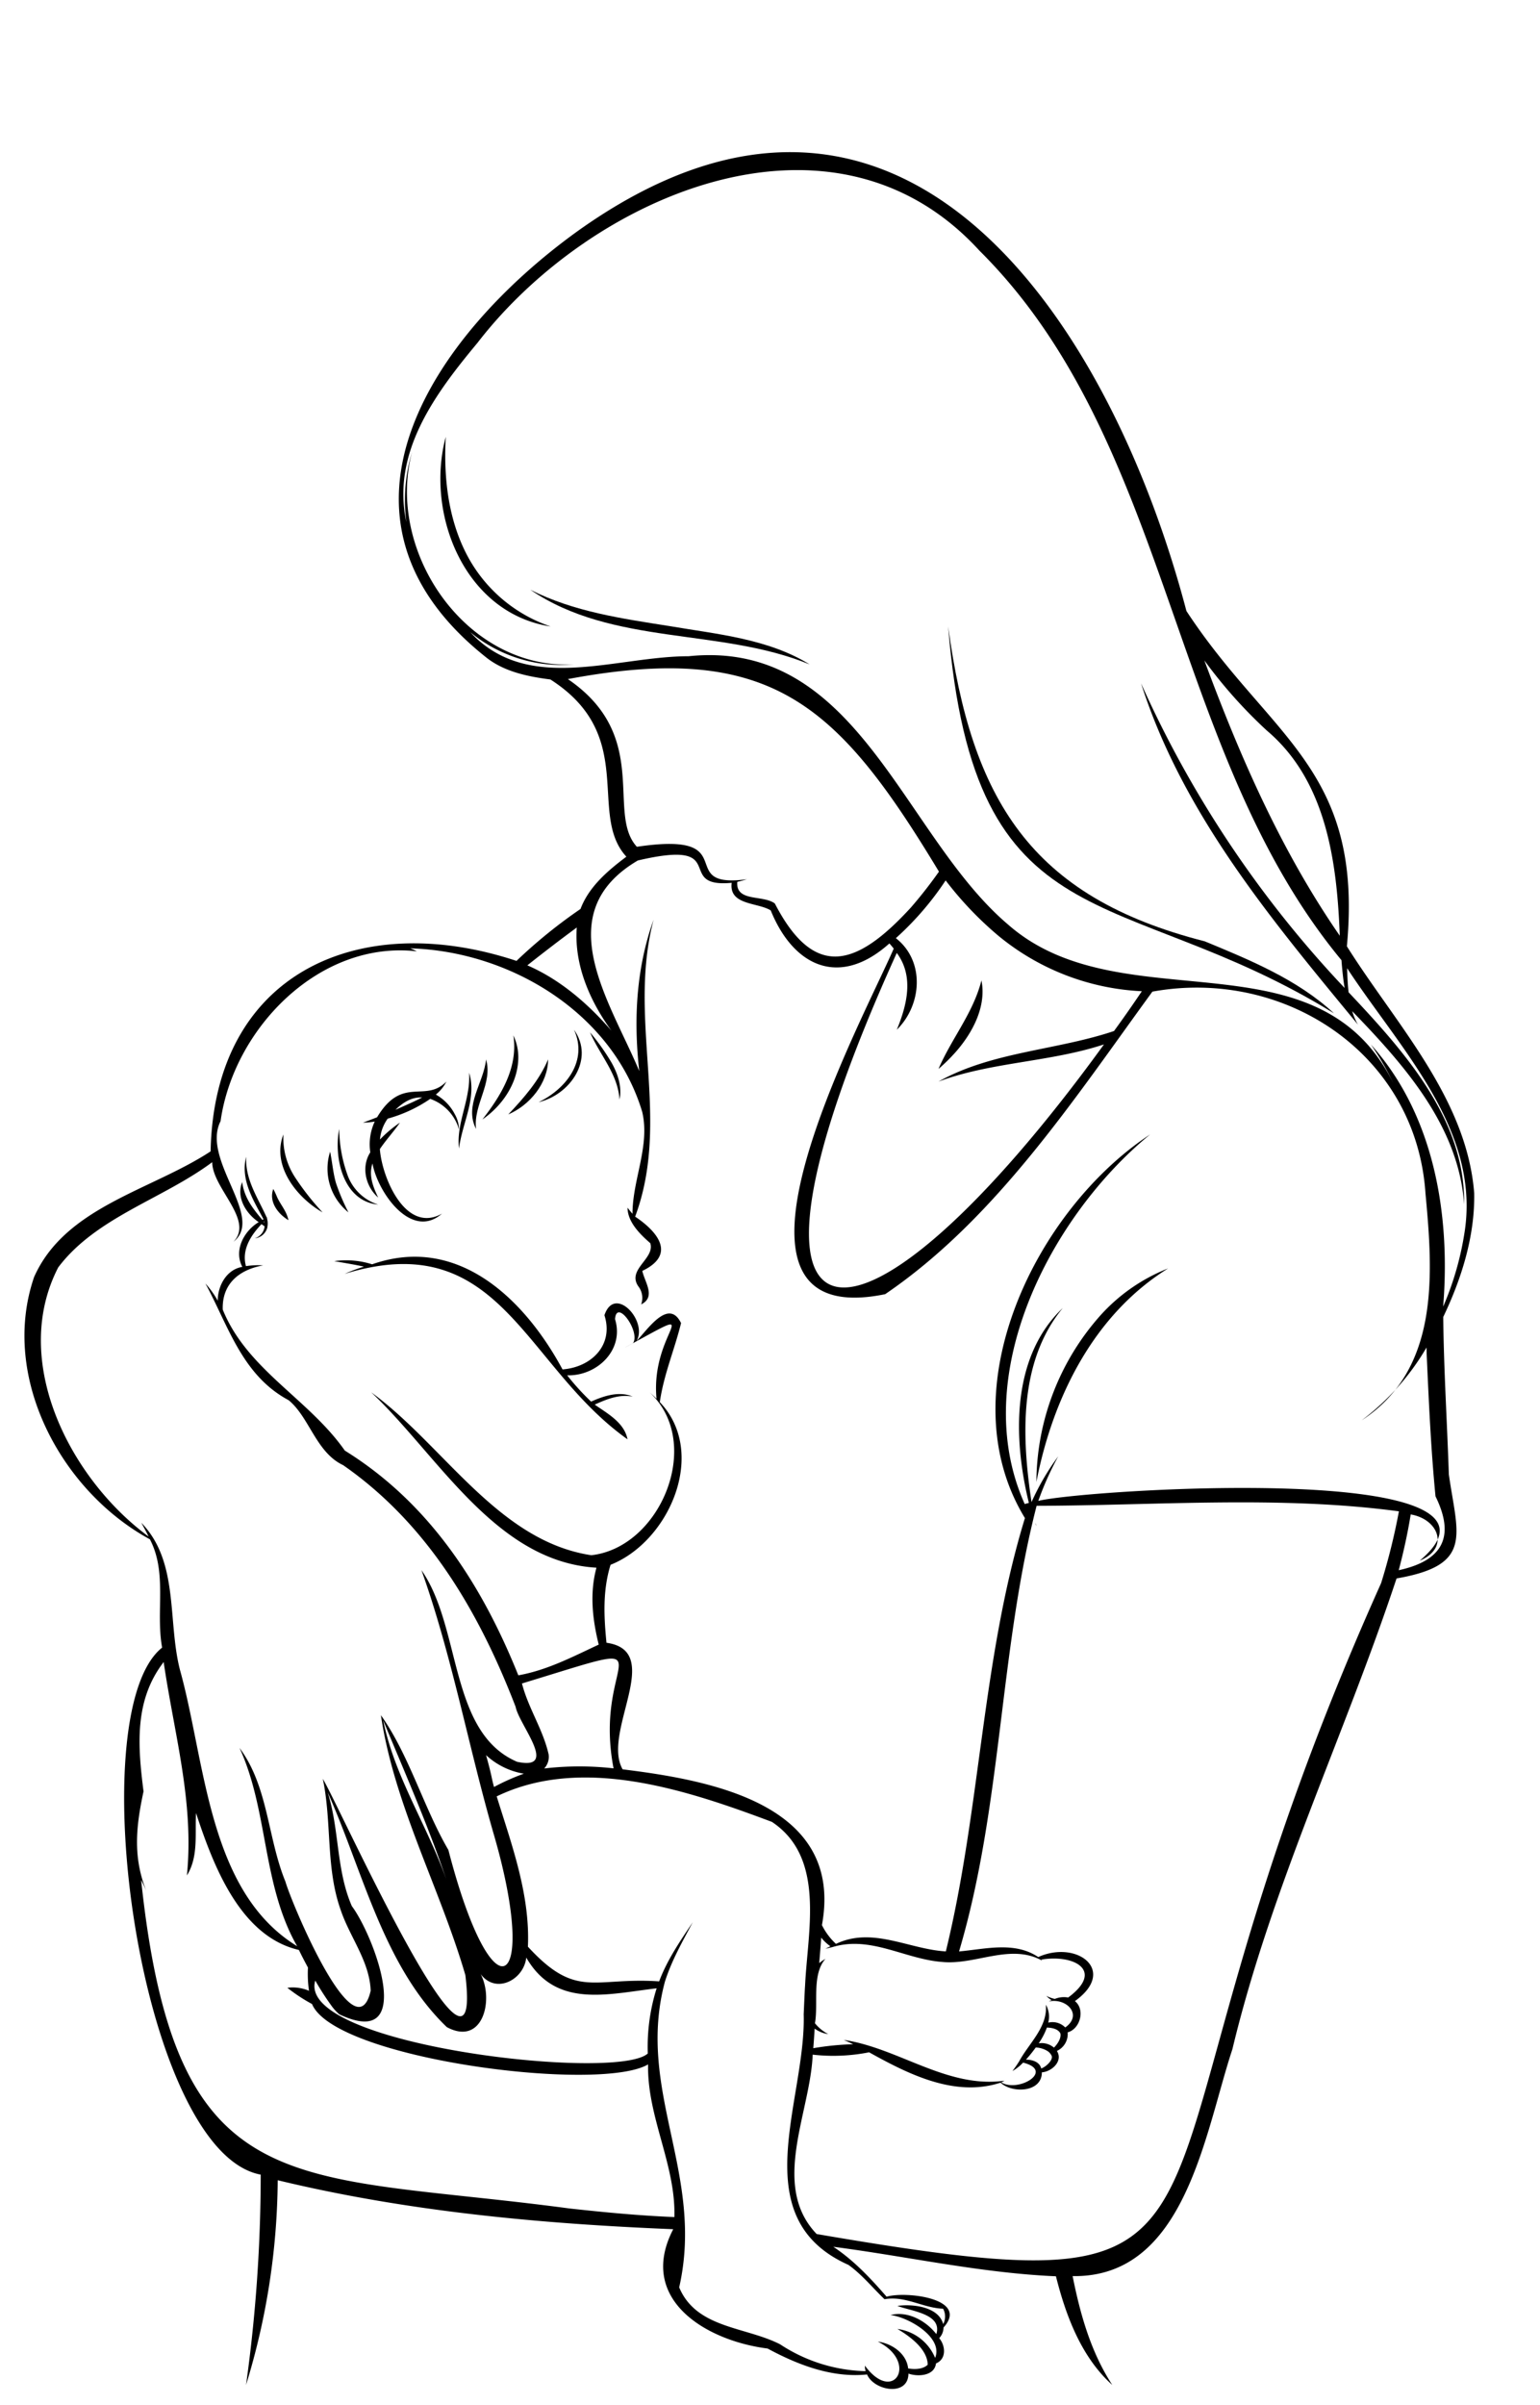<?xml version="1.0" encoding="UTF-8"?>
<!DOCTYPE svg PUBLIC '-//W3C//DTD SVG 1.0//EN'
          'http://www.w3.org/TR/2001/REC-SVG-20010904/DTD/svg10.dtd'>
<svg height="531.2" preserveAspectRatio="xMidYMid meet" version="1.0" viewBox="-5.4 -33.6 340.3 531.2" width="340.3" xmlns="http://www.w3.org/2000/svg" xmlns:xlink="http://www.w3.org/1999/xlink" zoomAndPan="magnify"
><g id="change1_1"
  ><path d="M320.362,229.926c-1.65-21.031-17.4-37.426-28.138-54.538,3.715-39.341-17.032-45.966-35.455-74.049C239.817,36.931,193.444-33.638,121.983,17.628c-31.767,22.984-58.895,62.857-20.178,93.777,4.053,3.343,9.423,4.414,14.422,5.057,19.407,12.423,8.117,29.687,16.784,39.137-4.023,3.025-8.277,6.6-10.134,11.545a111.546,111.546,0,0,0-14.146,11.468c-34.829-11.523-66.792,2.67-67.591,42.063-13.072,8.6-32.105,12.222-39,27.744-7.571,22.042,5.907,47.248,25.586,57.937,3.891,7.461,1.247,15.954,2.7,23.916-18.212,14.462-4.9,111.41,21.785,116.391a336.952,336.952,0,0,1-3.244,46.448,156.682,156.682,0,0,0,7-45.21c28.581,6.9,58.1,9.626,87.4,10.815-8.049,15.5,7.282,24.646,20.846,26.352,6.687,3.611,14.253,6.527,21.985,5.731,1.519,3.588,9.089,4.972,9.145-.192,2.066.726,5.749.547,6.085-2.246,2.363-.984,2.117-3.9.71-5.585a3.5,3.5,0,0,0,.96-2.352c5.789-6.431-8.333-8.058-12.582-6.8-3.52-4.046-7.256-8.041-11.775-11.027,16.413,2.137,32.6,5.8,49.193,6.517,2.2,8.727,5.609,17.854,12.448,24-4.758-7.32-7.073-15.594-8.762-24.04,24.946.393,29.161-31.557,35.308-50.114,8.59-35.8,24.726-69.159,36.275-103.964,17.079-2.949,13.46-9.538,11.553-22.975-.386-11.618-1.121-23.164-1.236-34.769C317.57,248.77,320.517,239.423,320.362,229.926ZM274.556,127.758c13.151,11.129,15.48,29.007,16.1,45.3-12.91-18.671-22.033-39.5-29.923-60.805A105.744,105.744,0,0,0,274.556,127.758ZM135.334,153.411c-6.832-7.417,3.266-24.419-15.25-37.035,44.96-8.433,59.647,5.51,82,42.524a99.122,99.122,0,0,1-6.18,7.9c-11.832,12.914-21.237,16.25-30.085-.865-2.615-1.968-8.667-.274-8.3-4.778q1.08-.245,2.131-.575C143.2,162.783,159.363,149.829,135.334,153.411Zm79.884,19.654a53.786,53.786,0,0,0,31.7,12.246q-2.994,4.463-6.152,8.79c-12.684,4.272-27.009,4.548-38.781,11.162,11.689-4.341,24.654-4.282,36.564-8.206-53.578,73.877-89.18,75.506-45.786-20.2,3.828,5.149,2.278,11.441.009,16.958,5.553-5.454,6.274-15.158-.211-20.221a66.248,66.248,0,0,0,11-12.754A76.751,76.751,0,0,0,215.218,173.065Zm-98.752,2.37c1.843-1.42,3.714-2.811,5.586-4.2-.619,8.337,2.973,16.355,7.658,22.793-5.148-5.938-11.316-11.292-18.58-14.434Q113.779,177.49,116.466,175.435Zm3.906,278.694c-61.35-8.2-86.919-.16-94.587-72.533.384.767.768,1.545,1.114,2.341-2.955-7.511-2.244-14.168-.584-21.9-1.276-10.069-2.092-20.078,4.451-28.579,2.323,15.939,6.762,30.876,5.135,47.13,2.59-4.151,1.753-9.127,2.015-13.771,3.784,11.458,9.7,27.226,22.735,30.23.63,1.315,1.307,2.6,2,3.886a26.361,26.361,0,0,0,.23,5.135A9.073,9.073,0,0,0,58.1,405.4a37.759,37.759,0,0,0,5.451,3.589c5,12.131,63.479,19.67,74.261,13.33-.244,11.58,6.153,22.2,5.806,33.714C135.842,455.722,128.127,454.983,120.372,454.129Zm-52.351-44.52a11.334,11.334,0,0,0,1.545,1.651h.01c17.109,8.1,7.847-17.083,2.771-23.9-3.48-7.965-2.738-16.969-5.343-25.136,7.778,17.357,12.312,38.394,26.332,51.862,7.94,4.267,10.458-6.017,7.478-11.709,3.36,4.511,9.542,1.274,10.076-3.647,6.526,11.284,17.909,8.063,28.81,6.785a43.034,43.034,0,0,0-1.957,14.395c-6.772,6.256-77.794-1.854-73.474-16.1A60.336,60.336,0,0,0,68.021,409.609Zm114.078,57c2.993,2.15,5.3,5.022,7.956,7.572,4.606-.818,8.466,1.934,12.937,2.092a3.551,3.551,0,0,1,.029,3.4c-1.016-3.85-6.754-4.488-10.115-4.021,2.952,1.171,9.983,1.733,8.6,6.238-2.3-2.982-6.388-5.193-10.134-4.213,4.051.464,11.711,4.964,9.866,9.463a10.491,10.491,0,0,0-8.33-6.392c2.822,1.651,6.665,4.52,6.689,7.908h-.01c-1.041,1.014-2.894,1.059-4.309.806-.361-3.344-3.686-5.54-6.7-5.921,9.046,4.514,3.52,13.975-2.86,5.307a4.017,4.017,0,0,0,.164,1.219,35.794,35.794,0,0,1-18.9-5.931c-7.691-3.928-18.487-3.476-22.3-12.573,5.7-25.1-9.677-43.535-3.11-67.676h.01c1.463-4.558,3.848-8.739,6.1-12.966-2.793,4.157-5.658,8.334-7.428,13.062-14.5-.99-18.233,4.053-29-7.659.507-11.462-3.562-22.453-6.9-33.195,18.988-9.184,42.251-1.324,60.816,5.631,11.9,7.906,7.888,24.081,7.331,36.153-.073.868-.259,5.377-.307,6.325C172.748,430.323,158.823,456.241,182.1,466.605Zm-78.886-107.85c-.355-1.621-.76-3.162-1.209-4.741a16.227,16.227,0,0,0,8.359,4.1,47.92,47.92,0,0,0-6.6,2.937C103.549,360.271,103.376,359.552,103.213,358.755Zm12.61-4.952c-1.263-5.528-4.486-10.151-5.883-15.614,34.912-10.621,15.376-6.559,20.24,18.743a67.2,67.2,0,0,0-15.326.029A3.739,3.739,0,0,0,115.823,353.8Zm62.62,42.639c8.474-2.659,16.066,2.62,24.328,3.245,7.374.751,15.145-4.2,22.159-.26a2.834,2.834,0,0,0-.24-.25c7.172-1.227,14.051,2.371,5.95,8.369a5.281,5.281,0,0,0-2.946.307,7.64,7.64,0,0,1-1.881-.672,5.584,5.584,0,0,0,1.162.95,6.031,6.031,0,0,0-.634.288c3.937-.85,7.594,2.951,3.647,5.739a3.94,3.94,0,0,0-3.752-1.065,5.35,5.35,0,0,0-.528-3.964c.448,4.963-3.781,8.538-5.95,12.6h-.01a24.592,24.592,0,0,1-1.43,2.053,9.593,9.593,0,0,0,2.351-1.861c7.061,1.786-1,6.7-4.817,4.366a4.8,4.8,0,0,0,.7-.374c-12.677,1.776-23.426-7.244-35.489-9,.7.307,1.391.614,2.073.95a61.2,61.2,0,0,0-8.82.874c.116-1.45.211-2.879.3-4.329a6.6,6.6,0,0,0,3.013,1.219,9.093,9.093,0,0,1-2.946-2.4c.779-4.348-.748-10.742,2.313-14.213a9.367,9.367,0,0,0-1.373.931q.246-2.806.442-5.624a10.124,10.124,0,0,0,2.034,1.91c-.374.173-.739.355-1.1.547C177.474,396.663,177.954,396.548,178.443,396.442Zm50.47,19.031c.238,1.063-.645,2.375-1.42,3.138a4.181,4.181,0,0,0-3.369-.95,15.167,15.167,0,0,0,1.814-3.484C227.019,414.228,228.388,414.447,228.913,415.473Zm-1.919,4.961c.339.917-1.24,2.414-2.313,2.783-.348-1.489-2.083-1.975-3.378-1.948a30.4,30.4,0,0,0,2.169-2.687,5.335,5.335,0,0,1,2.706.854A2.641,2.641,0,0,1,226.994,420.434Zm72.792-104.4C235.847,458.4,283.005,478.262,175.055,459.781c-10.246-10.725-1.377-26.827-.873-39.615a40.46,40.46,0,0,0,12.466-.519c8.727,4.849,18.94,10,29.05,6.708,2.559,2.4,9.143,2.189,9.127-2.284,2.143-.139,4.757-2.446,3.32-4.721a4.117,4.117,0,0,0,2.38-4.108c2.783-.749,3.923-5.054,1.6-6.9,9.462-6.778.422-13.572-8.1-9.731-5.254-3.513-11.7-1.752-17.5-1.238,9.509-32.021,8.863-66.234,17.139-98.416,26.455-.063,53.8-2.311,80.058,1.219A136.647,136.647,0,0,1,299.786,316.039ZM309.853,265.4c.476,10.491.938,21.059,1.958,31.468,4.435,9.01,1.5,14.212-8.129,16.314,1.075-4.059,1.977-8.176,2.649-12.322,6.2,1.058,8.619,7.478,1.987,10.211,26.511-22.231-74.434-15.708-84.28-13.2a68.036,68.036,0,0,1,4.395-9.836,54.851,54.851,0,0,0-5.892,10.1c-2.172-14.367-2.866-30.99,6.9-42.86-11.425,10.827-10.982,28.819-7.486,43.042-.307.077-.614.154-.921.249-12.628-28.113,5.532-63.458,27.706-81.621-25.244,16.591-44.881,56.542-27.658,84.721-9.515,31.046-9.8,64.3-17.476,95.7-8.129-.462-16.2-5.526-24.28-1.66a14.452,14.452,0,0,1-3.1-4.146c4.882-26.528-24.057-31.946-44.04-34.405-4.711-8.211,9.445-26.124-3.57-27.955-.575-5.784-.855-11.557.9-17.217,13.037-5.167,21.517-24.8,10.883-35.921.885-6.148,3.279-11.654,4.695-17.456-2.762-5.684-7.5,1.6-9.8,3.895,2.457-4.4-4.864-12.41-7.132-5.633,2.1,6.536-2.827,11.471-9.26,11.967-8.324-15.442-23.089-29.884-42.073-23.215a18.969,18.969,0,0,0-8.368-.7c2.237.4,4.414.738,6.574,1.219a34.953,34.953,0,0,0-4.271,1.593c34.436-10.58,39.38,20.1,62.5,36.535-.709-3.7-4.442-5.69-7.245-7.658,2.6-1.193,5.481-2.358,8.4-1.766-2.976-1.29-6.4-.159-9.2,1.1a53.931,53.931,0,0,1-5.288-5.806c6.573.192,12.683-5.6,10.575-12.4.334-4.661,5.635,2.774,3.993,5.269-.586.345-1.209.653-1.8,1,19.149-10.415,5.513-3.994,6.977,11.305-.49-.489-1.008-.96-1.536-1.411,12.015,11.093,2.5,34.249-12.869,35.97-20.618-3.107-32.648-24.336-48.637-35.97,14.75,13.853,27.47,37.418,49.769,38.724-1.536,5.615-.884,11.413.5,16.986-5.8,2.7-11.378,5.645-17.764,6.785-8.036-19.985-19.581-38-38.341-49.634-8.01-11.444-21.6-17.859-26.975-31.133-.194-5.736,3.658-8.823,8.944-9.779a18.876,18.876,0,0,0-3.819.172c-.988-3.571,1.043-6.762,3.435-9.27.221.163.451.326.691.48a3.1,3.1,0,0,1-2.178,2.649,3.19,3.19,0,0,0,2.745-2.285.254.254,0,0,0,.067.048,1.1,1.1,0,0,0-.058-.1,4.187,4.187,0,0,0-.067-2.121c.038-.048.086-.1.125-.144a.929.929,0,0,0-.144.067c-2-4.478-4.784-8.339-4.568-13.474-1.313,5.087,1.61,9.6,3.838,13.81a1.6,1.6,0,0,0-.249.144c-2.167-2.573-4.018-4.946-4.472-8.368-1.361,3.411.85,6.972,3.656,8.848-3.264,1.958-5.558,6.239-3.618,9.885-3.5.568-5.453,4.2-5.432,7.476a20.607,20.607,0,0,0-2.725-3.81c5.134,9.528,8.134,20.276,18.38,25.775,4.594,3.749,6.06,11.526,12.042,14.339,18.713,13,30.086,32.521,38.118,53.36.782,4.061,9.683,14.174.327,12.159-15.072-6.477-12.234-29.615-21.132-42.323,6.8,19.033,10.4,39.124,16.026,58.484,10.009,34.488-.218,41.376-10.074,3.309C88.244,365.674,85,353.959,78.77,345.2c2.958,19.844,13.049,38.172,18.664,57.4,4.138,34.069-28.281-38.282-31.5-43.34,2.03,9.646.612,19.625,3.963,28.992,2.011,5.973,6.383,11.3,6.613,17.8-3.344,14.5-17.555-19.52-18.838-24.106-3.982-9.712-3.756-20.928-10.145-29.522,6.389,13.863,4.974,30.248,12.735,43.791-19.736-12.1-20.195-40.612-25.9-61.045-2.782-10.856-.143-23.836-8.539-32.477.557,1.017,1.113,2.035,1.622,3.061C10.071,292.966-3.221,267.005,7.464,246.308c8.362-11.089,23.072-15.078,34.031-23.243.025,5.754,9.331,12.8,4.7,17.572C53.176,235.15,39,222.584,43.341,214c2.891-20.5,21.874-39.969,43.365-37.5a12.322,12.322,0,0,0-1.458-.662c22.164.656,44.7,14.28,51.266,36.122,1.767,7.494-2.148,14.948-2.149,22.5-.375-.422-.739-.873-1.095-1.344.011,3.256,2.918,5.99,5.03,7.841,1.06,3.425-5.206,5.773-2.659,9.511a4.194,4.194,0,0,1,.643,4.011c3.307-1.675.811-4.843.249-7.4,7.49-3.58,3.5-8.588-1.583-11.987,8.032-21.559-1.766-43.473,4.079-65.575-3.861,10.745-4.448,22.157-3.167,33.426-6.4-15.313-20.234-34.787-.317-46.507,20.97-4.917,7.77,6.145,20.739,4.933-.645,4.994,5.745,4.295,8.627,6.094,5.021,12.385,15.183,17.172,26.219,7.294.336.374.653.748.96,1.142-7.454,17.1-44.294,85.009-1.892,76.318,24.514-16.686,41.766-43.107,59.051-66.817,29.323-5.326,58.3,13.836,60.344,44.551,1.714,18.219,3.077,38.866-14.087,50.122a54.54,54.54,0,0,0,14.318-16.075C309.834,264.466,309.843,264.936,309.853,265.4Zm-256.9-29.28a1.742,1.742,0,0,1,.067.345,2.316,2.316,0,0,0-.153-.25C52.9,236.184,52.925,236.145,52.954,236.117ZM94.23,384.58c-3.935-13.225-12.224-24.716-14.952-38.243C84.385,358.7,90.238,371.893,94.23,384.58ZM318.308,238.017a66.661,66.661,0,0,1-4.808,16.948c1.657-20.259-1.971-42.333-15.969-57.889a63.306,63.306,0,0,1,6.852,12.9c-15.288-40.2-60.986-16.431-87.074-39.431-23.264-19.754-33.131-63.1-70.556-59.215-16.179-.007-35.467,8.469-48.223-5.308a31.537,31.537,0,0,0,22.907,7.111c-23.648,1.3-41.648-24.737-35.8-46.832a36.46,36.46,0,0,0-1.238,15.383c-3.342-15.408,6.455-28.432,15.72-39.577,25.184-32.645,78.5-55.786,110.91-20.353,42.628,42.337,41.817,110.594,80,156.7.161,2.05.356,4.1.7,6.142a240.95,240.95,0,0,1-44.981-67.274c9.274,29.035,29.068,52.478,47.927,75.374a12.906,12.906,0,0,1-1.276-2.985c11.478,11.865,23.537,25.4,24.731,42.629.3-18.82-13.4-33.922-25.528-46.8-.2-1.771-.273-3.54-.326-5.316C303.677,197.671,321.509,215.56,318.308,238.017Z"
  /></g
  ><g id="change1_2"
  ><path d="M205.967,198.526c3.617-4.194,6.637-9.906,5.508-15.605-1.837,7.239-6.589,12.794-9.491,19.549A38.742,38.742,0,0,0,205.967,198.526Z"
  /></g
  ><g id="change1_3"
  ><path d="M260.823,174.293c-38.645-9.836-51.536-31.475-56.708-69.539,5.788,70.949,37.785,56.189,85.249,85.432C281.3,182.717,270.85,178.44,260.823,174.293Z"
  /></g
  ><g id="change1_4"
  ><path d="M142.589,104.678c-10.522-1.662-21.169-3.157-30.787-8.023,18.212,12.427,41.97,8.339,61.7,16.477C164.284,107.441,153.024,106.461,142.589,104.678Z"
  /></g
  ><g id="change1_5"
  ><path d="M97.388,88.181C93.549,80.4,92.629,71.528,93.1,62.874,88.529,80,97.32,101.848,116.274,104.754A32.712,32.712,0,0,1,97.388,88.181Z"
  /></g
  ><g id="change1_6"
  ><path d="M95.123,212.518a10.572,10.572,0,0,0-4.213-4.386,8.724,8.724,0,0,0,2.332-2.869c-4.711,4.819-9.723-1.418-15.317,7.888-1.027.4-2.063.8-3.128,1.181a15.9,15.9,0,0,0,2.61-.24,11.881,11.881,0,0,0-.979,6.8c-2.082,3.211-1.033,7.574,1.737,9.981-1.174-2.438-2.115-4.932-1.257-7.524,1.122,6.286,8.551,17.035,15.355,11.084-8.011,4.511-13.253-7.9-13.724-14.261,1.368-2.024,3.017-3.809,4.444-5.844a27.279,27.279,0,0,0-4.424,3.733,9.349,9.349,0,0,1,1.708-4.607,31.426,31.426,0,0,0,9.405-4.366,10.06,10.06,0,0,1,6.363,6.775A7.16,7.16,0,0,0,95.123,212.518ZM84.4,210.426c-.8.364-1.612.719-2.418,1.065,1.658-1.605,3.622-2.865,5.9-2.706C86.745,209.36,85.584,209.9,84.4,210.426Z"
  /></g
  ><g id="change1_7"
  ><path d="M121.437,193.814c3.136,6.854-1.749,13.071-7.821,16C120.548,208.208,126.086,200.329,121.437,193.814Z"
  /></g
  ><g id="change1_8"
  ><path d="M115.718,200.368c-1.96,4.645-5.373,8.529-8.8,12.15C111.644,210.493,115.677,205.661,115.718,200.368Z"
  /></g
  ><g id="change1_9"
  ><path d="M109.125,200.272a11.181,11.181,0,0,0-1.085-5.2c1.081,7.035-2.677,13.227-6.842,18.56C105.553,210.641,108.975,205.682,109.125,200.272Z"
  /></g
  ><g id="change1_10"
  ><path d="M97.992,207.489c-.664,4.152-2.493,8.288-1.957,12.562.654-5.559,3.979-11.1,2.226-16.746A17.814,17.814,0,0,1,97.992,207.489Z"
  /></g
  ><g id="change1_11"
  ><path d="M102.013,200.368c-.514,5.173-4.921,10.185-2.216,15.355C99.147,210.355,103.528,205.735,102.013,200.368Z"
  /></g
  ><g id="change1_12"
  ><path d="M129.777,201.155a48.47,48.47,0,0,0-4.789-6.756c2.168,5.023,6.145,9.171,6.507,14.827C132.1,206.466,131.115,203.559,129.777,201.155Z"
  /></g
  ><g id="change1_13"
  ><path d="M68.847,227.691c-.651-2.249-.817-4.6-1.3-6.939a12.389,12.389,0,0,0,4.05,13.4A47.143,47.143,0,0,1,68.847,227.691Z"
  /></g
  ><g id="change1_14"
  ><path d="M59.72,226.289a15.913,15.913,0,0,1-2.495-9.347c-2.658,6.871,2.914,13.931,8.656,17.207A57.767,57.767,0,0,1,59.72,226.289Z"
  /></g
  ><g id="change1_15"
  ><path d="M55.833,230.781a19.435,19.435,0,0,0-.844-1.8c-1.037,2.8,1.023,5.506,3.349,6.891C57.911,233.817,56.63,232.541,55.833,230.781Z"
  /></g
  ><g id="change1_16"
  ><path d="M71.313,225.675a30.758,30.758,0,0,1-1.756-9.952c-1.259,6.4.9,15.982,8.608,16.708A10.591,10.591,0,0,1,71.313,225.675Z"
  /></g
  ><g id="change1_17"
  ><path d="M237.79,256.875a55.749,55.749,0,0,0-14.174,36.813c3.6-18.563,12.635-36.917,29.107-47.159A39.572,39.572,0,0,0,237.79,256.875Z"
  /></g
  ><g id="change1_18"
  ><path d="M223.376,302.767c.076.221.153.432.24.643A1.644,1.644,0,0,0,223.376,302.767Z"
  /></g
></svg
>
